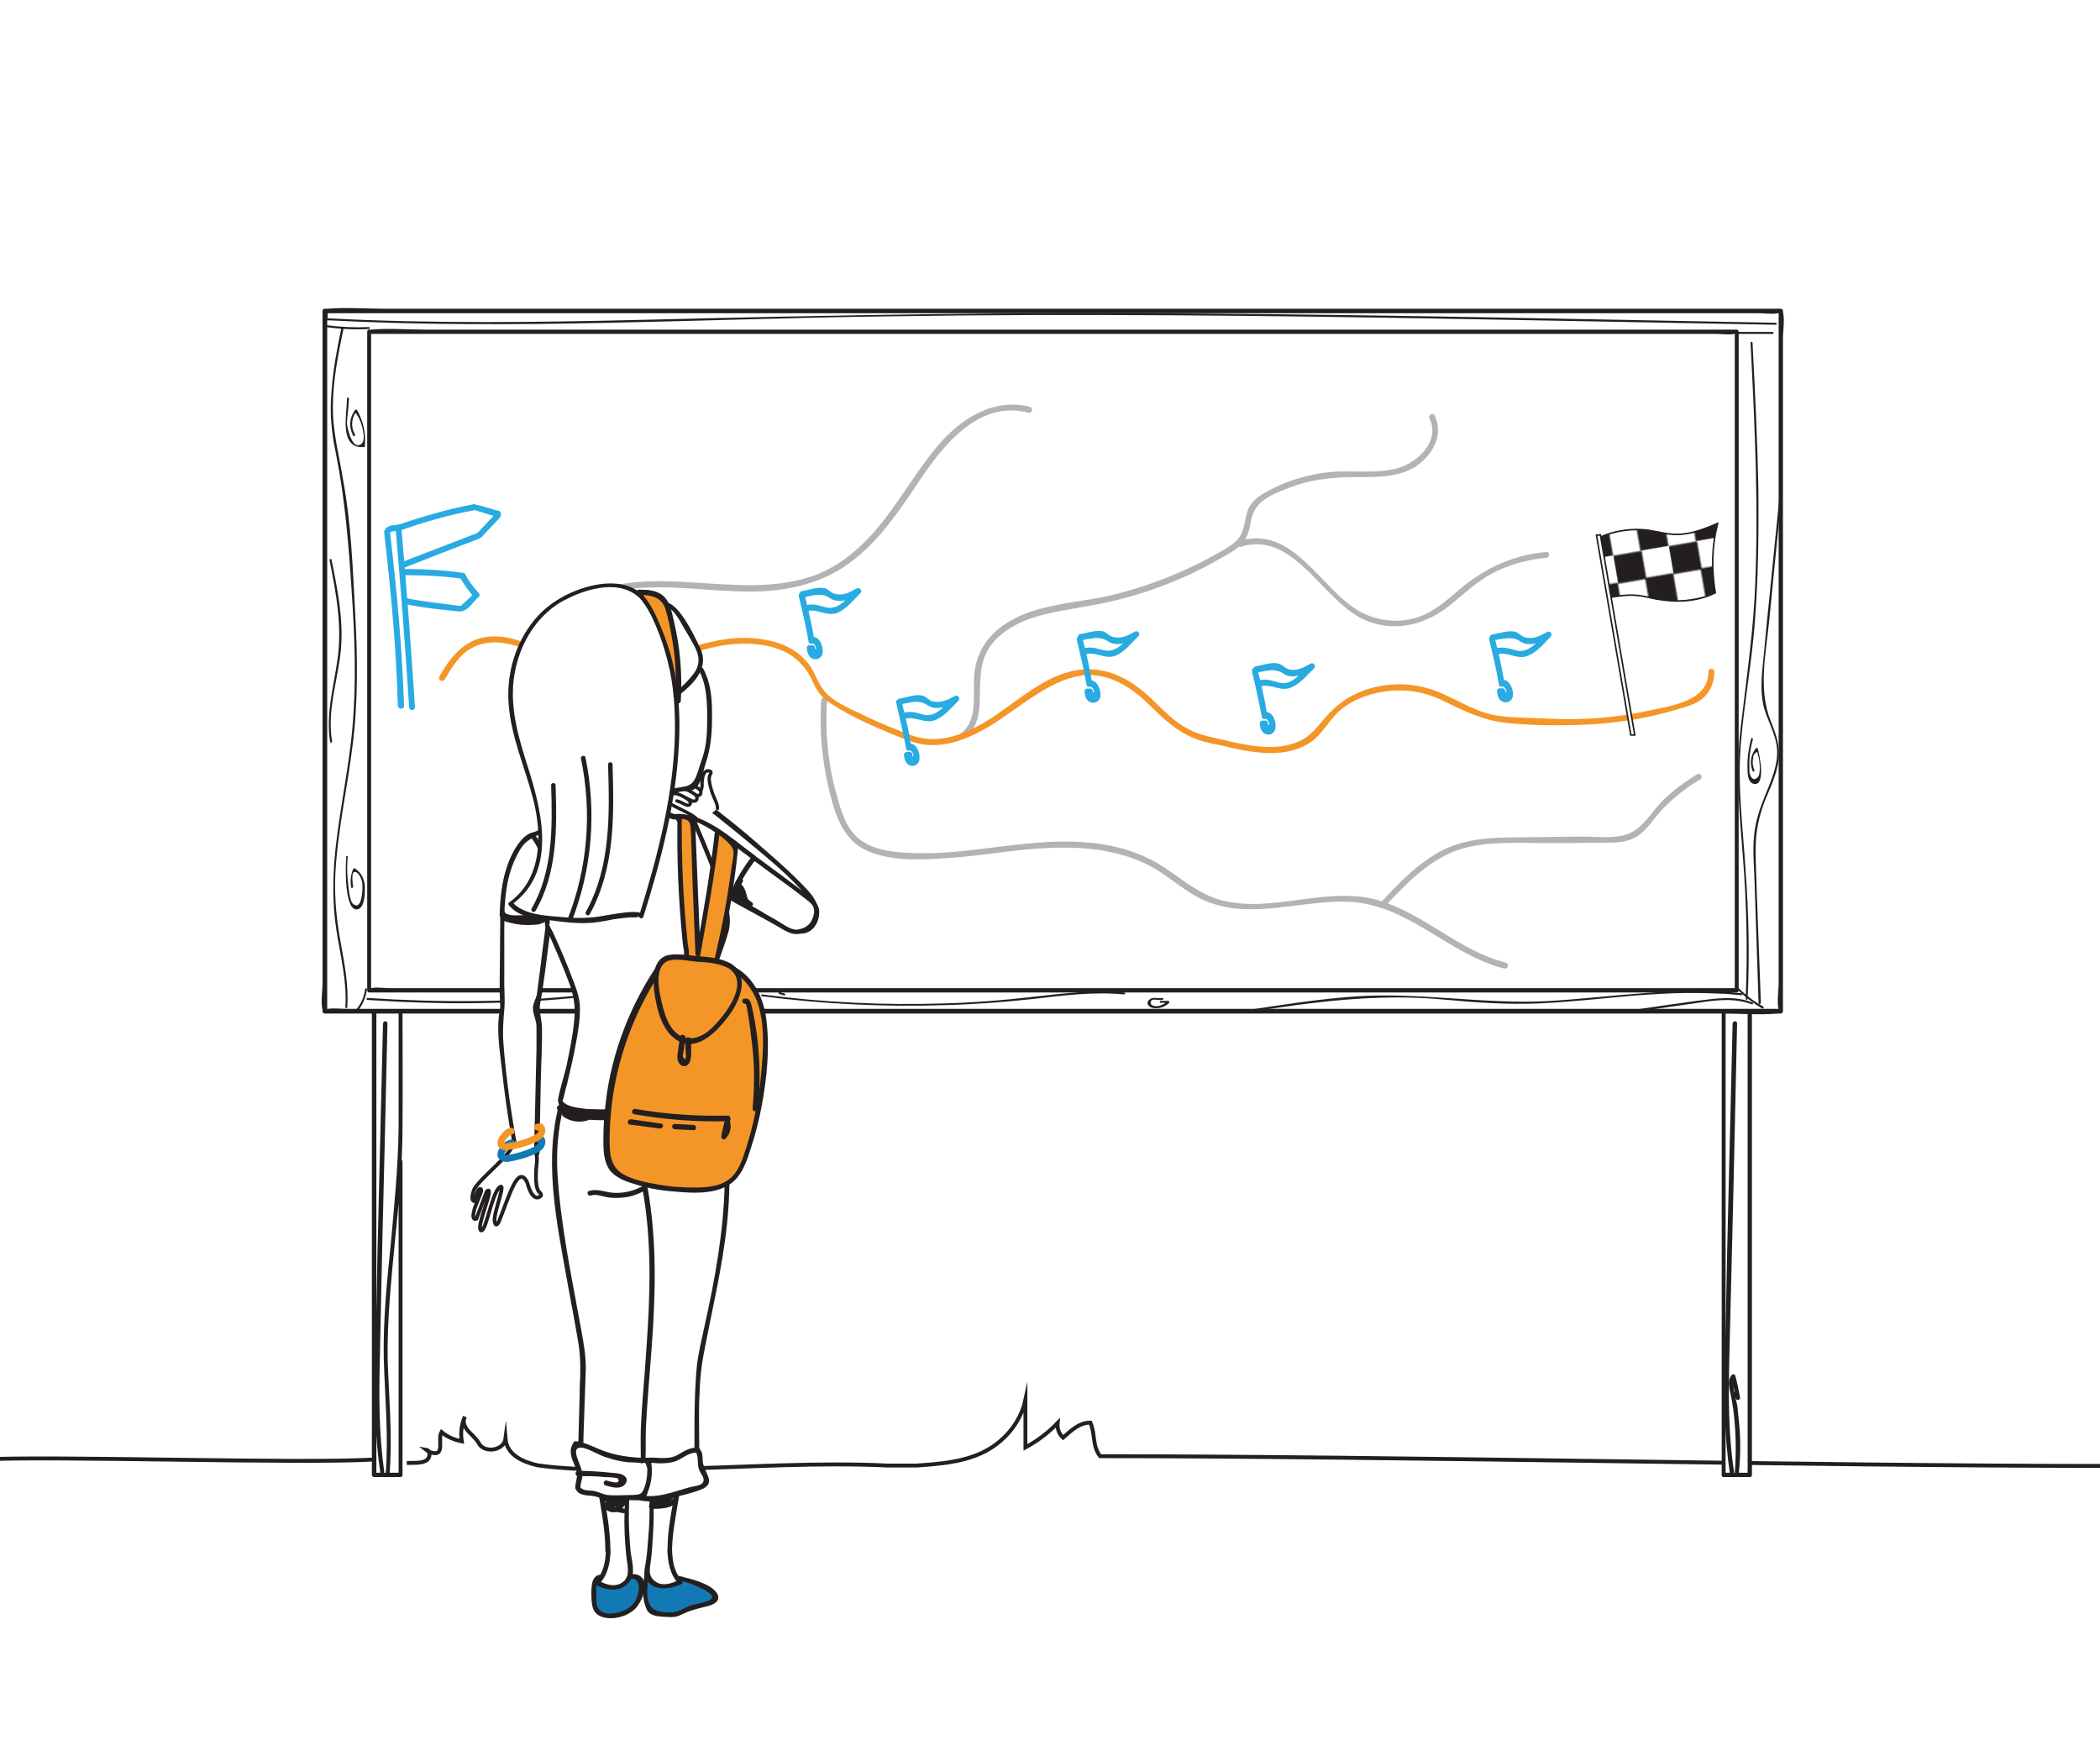 <svg xmlns="http://www.w3.org/2000/svg" width="1435.3" height="1200" viewBox="0 0 1435.25 1200"><defs><clipPath id="a"><path d="M0 1080h1080V0H0z"/></clipPath><pattern patternTransform="matrix(.592 .102 -.102 .592 -2787.167 4834.727)" patternUnits="userSpaceOnUse" width="47.7" height="47.7" id="b"><path d="M24.4 23.4H0v24.3h24.4V23.4z" fill="#231f20"/><path d="M47.7 0H23.4v24.4h24.3V0z" fill="#231f20"/></pattern></defs><g clip-path="url(#a)" transform="matrix(1.333 0 0 -1.333 -1.922 1199.922)"><path d="M210 150.2c3 .2 8-.4 10.4 1.6 1.5 1.2 2 4.8-.5 5.2 1-.8 2-1.4 3.3-1.6 6.5-1.6 2.5 7.5 4.6 10.7 2.8-2.5 6.5-4 10.4-4.8-.7 4.3-.2 8.7 1.6 12.7-1.4-3 0-5.6 2-7.8 1.2-1.2 2.4-2.3 3.5-3.6 1-1 1.6-2.5 2.6-3.6 3.8-3.7 12-1.8 12.7 3.6.7-8.4 9.3-12 16.6-13.6 23.8-3.3 48.4-1.7 72-1.7 36 .8 71.3 3.3 107.4 1.6h14.7c11.5.8 23 1.6 33.6 6.5 10.6 5 19.6 14.7 22.3 27.2v-24.4c6 3.2 11.7 7.5 16.5 12.5-.3-2.8.7-5.6 2.8-7.5 4.2 3.7 8.3 7.7 14 7.7 2.5-5.7 1-12.2 5-17.2 149 0 365.4-5 514.4-5M-31.8 133.7C-7 125-35 151-9 152c39 2 163.4-2.3 202.3 0" fill="none" stroke="#231f20" stroke-width="2" stroke-miterlimit="10"/><path d="M885.2 144h13.5v239.6h-13.5z" fill="#fff"/><path d="M885.2 143h13.5c.6 0 1 .5 1 1v239.6c0 .6-.4 1-1 1h-13.5c-.6 0-1-.4-1-1V144c0-1.4 2-1.4 2 0v239.6l-1-1h13.5l-1.2 1V144l1.2 1.2h-13.5c-1.4 0-1.4-2.2 0-2.2" fill="#231f20"/><path d="M889.8 375.7L887 259c-.3-19.3-.8-38.5-1.2-57.8-.4-18.6-.2-37.3 2.5-55.8.2-1.4 2.4-.8 2.2.6-3 19.2-2.8 38.7-2.4 58.2l1.4 56.7c1 38.2 1.7 76.4 2.6 114.7 0 1.4-2.2 1.4-2.2 0" fill="#231f20"/><path d="M893 145c.8 8.2 1 16.5.2 24.8l-1 9.8c-.7 3.8-3.5 11.2-1 14.5-.8 0-1.5.2-2.2.3 1-3.6 1.8-7.3 2.4-11l2.2.6-.8 2c-.5 1.5-2.7 1-2.2-.4l.8-2.3c.5-1.4 2.4-.8 2.2.6-.7 3.6-1.4 7.3-2.4 11-.3 1-1.5 1-2 .2-1.7-2.2-1.4-4.3-1-6.8 1-5 2-9.8 2.4-14.8 1-9.5 1-19 .3-28.7-.2-1.5 2-1.5 2 0M197.8 375.7L195 259c-.3-19.3-.8-38.5-1.2-57.8-.3-18.6-.2-37.3 2.6-55.8.2-1.4 2.4-.8 2 .6-2.7 19.2-2.7 38.7-2.2 58.2l1.2 56.7c1 38.2 1.8 76.4 2.7 114.7 0 1.4-2.2 1.4-2.2 0" fill="#231f20"/><path d="M201.2 145c1.5 19.4-.4 39-1 58.4-.3 19.8 1.7 39.5 3.6 59.2 2 20 4 39.8 4 59.8.2 20.4 0 40.8 0 61.2 0 .6-.5 1-1 1h-13.5c-.7 0-1.2-.4-1.2-1V144c0-.5.6-1 1.3-1h13.4c.6 0 1 .5 1 1v160.7c0 1.4-2 1.4-2 0V144l1 1.2h-13.4l1-1v239.4l-1-1h13.4l-1 1v-61.2c-.2-20-2.2-40-4-59.8-2-19.7-4-39.4-3.6-59.2.6-19.5 2.5-39 1-58.5-.2-1.5 2-1.5 2.2 0" fill="#231f20"/><path d="M914.4 381.7H168.2V741h746.2z" fill="#fff"/><path d="M914.4 383H179.5c-3 0-7 .5-10 0-.4-.2-1 0-1.3 0l1-1.3v353.5c0 1 .6 4 0 5v.6l-1-1.2H903c3.2 0 7-.6 10 0h1.4l-1 1V396.5c0-4.3-1-9.8 0-14v-.7c0-1.4 2.2-1.4 2.2 0v344.5c0 4.3 1 9.8 0 14v.6c0 .6-.6 1-1.2 1H198.5c-9.6 0-19.5.8-29 0H168c-.6 0-1.2-.4-1.2-1V396.3c0-4.3-1-9.8 0-14v-.7c0-.6.6-1 1.2-1H884c9.7 0 19.6-.8 29 0h1.4c1.5 0 1.5 2.2 0 2.2" fill="#231f20"/><path d="M892 392.6H190.6V730H892z" fill="#fff"/><path d="M892 393.6H201.3c-2.8 0-6.7.7-9.4 0h-1.2l1-1V730l-1-1h690.6c2.8 0 6.6-.6 9.4 0 .3.2.8 0 1.2 0l-1 1V392.7c0-1.4 2-1.4 2 0V730c0 .7-.5 1.2-1 1.2H219.3c-9 0-18.5.8-27.4 0h-1.2c-.5 0-1-.5-1-1V392.4c0-.6.5-1 1-1h672.6c9 0 18.5-1 27.4 0h1.2c1.3 0 1.3 2 0 2" fill="#231f20"/><path d="M495.8 521.7c6.5 4.7 7.8 12 8 19.7.3 10.7-.5 21 7 29.6 8 9 19.5 13 31 15.3 12.2 2.5 24.6 4 36.7 7.4 11.3 3 22.4 7.2 33 12 5.2 2.5 10.3 5 15.2 8 4.3 2.3 9.4 4.8 12.5 9 3 3.8 3 8.6 4.3 13 2.3 7.6 10 11 17 13.7 11.6 4.8 23.7 6.3 36.3 6.2 11.3 0 24-.3 33 7.3 7.3 6 11.5 15.4 7.2 24.3-1 1.7-3.5.2-2.6-1.6 5.6-11.6-6.2-22.7-16.6-25.5-11.5-3-23.7-.8-35.4-2-11-1.3-21.6-4.5-31.2-9.8-3.4-1.8-6.8-4-8.8-7.3-2.5-4-2.3-9-4-13.2-2-6-8.8-9-14-12-5.2-3-10.6-5.6-16-8-11-5-22.5-9-34.2-12-20-5.3-44-4.4-60.8-18-7.6-6.2-11.8-14.4-12.5-24.2-.7-9.5 2-22.8-6.7-29.3-1.6-1 0-3.8 1.5-2.6" fill="#b3b3b3"/><path d="M638 620c28 8.3 42.2-30 65-38.4 14.8-5.5 29.5-1.4 41.5 8 7 5.6 13.5 12 21.4 16.3 8.7 4.7 18.3 7.4 28.3 8.3 2 0 2 3.2 0 3-17.2-1.5-31.7-8.4-44.7-19.4-7-6-14-12.2-23-14.6-9.5-2.6-19.7-1-28.2 3.7-20 11.5-33.7 44.2-61.3 36-1.8-.7-1-3.7 1-3M422.5 541c-1-14.8.3-29.8 3.7-44.4 2.8-11.8 6.3-25.2 17.7-31.5 11.7-6.3 27.2-5.8 40.2-5 16 .8 32 3.7 48.2 5 14.6 1 29.5 1 43.7-3 7-1.8 13.7-4.7 19.8-8.6 6.2-4 11.8-8.7 18.2-12.4 24.6-14.3 52.2-2.2 78.6-3.2 30.6-1 51.5-27 80-34.2 2-.5 2.8 2.4 1 3-24.3 6-42.3 25.6-66.3 32.2-26 7-52.5-6.6-78.4-.5-14 3.2-23.8 13.7-36 20.4-11.2 6-24 9-36.6 9.7-30 2-59.7-7.3-89.8-5.5-7.6.4-15.8 1.4-22.4 5.6-7.8 4.8-10.7 13.4-13 21.7-5 16.5-6.7 33.7-5.6 50.8 0 2-3 2-3 0" fill="#b3b3b3"/><path d="M711 435c10.3 11 21.3 22.8 35.7 28.6 15.3 6 33.4 4.2 49.6 4.4 8.3 0 16.6 0 25 .2 6.4 0 13.5-.4 19.2 3 5.6 3.4 9 9.8 13.6 14.4 5.7 6 12 10.8 19 15 1.8 1 .3 3.7-1.4 2.7-6.3-3.8-12-8-17.4-13.2-5-4.8-9.2-12.3-15.2-16-7.2-4.5-18.4-2.7-26.4-2.8-8.7 0-17.3-.2-26-.3-15.4-.2-31.3.5-45.5-6.6-12.6-6.4-22.6-17-32.2-27.3-1.4-1.3.8-3.5 2-2M276.7 567.3c7.3 18 26.3 27.7 44.7 30.6 22 3.3 44.2-1.2 66.2-1 18.8.3 36.8 4.5 51.7 16.4 14 11 24 26.2 33.7 40.7 12.4 18.4 30.5 41.2 55.7 34.6 2-.5 2.7 2.5.8 3-19 5-36.4-6.7-48-20.8-12.7-15.3-21.8-33.2-35.7-47.4-7.4-7.6-16-14-25.8-17.8-11-4.2-22.6-5.4-34.2-5.4-22.3 0-44.8 4.3-67 .4-19-3.4-37.6-14-45-32.5-.8-1.8 2.2-2.6 3-.7" fill="#b3b3b3"/><path d="M229.4 551.8c3 5 6 10.2 10.6 14 6.3 5 14.3 6 22 4.3 12.7-2.5 24-10.3 36.5-13.5 24.8-6.4 47 7.3 70.7 12.2 12 2.4 28 2.3 38.5-5 4.7-3.4 8.3-8 10.5-13.2 2.4-5.4 4.6-8 9.6-11.3 10.5-6.8 22-11.8 33.4-16.4 5.2-2 10.3-4.2 16-4.6 6.7-.5 13.5 1 19.7 3.6 10.3 4 19.2 10.8 28.4 17.2 9.6 6.6 20.7 14 32.7 15 12.6.7 23.8-6.4 32.4-15 7.7-7.4 14.5-14.3 25-18 4.8-1.8 10-2.5 15-3.7 5.6-1.4 11.2-2.5 17-3 9.5-1 20.6.4 28.2 7 4 3.5 7 8.5 10.7 12.5 4.5 4.7 10 7.7 16.2 9.7 12.2 4 25.8 3.5 37.5-2 11-5.3 21.2-10.7 33.7-12 14.6-1.5 30-1.5 44.7-.7 14.4 1 28.8 3.3 42.6 7.5 5 1.5 10.3 2.7 14.2 6.4 3.5 3.5 5.2 8 5.2 13 0 2-3 2-3 0 0-15-18.6-17.3-30-19.8-13.5-3-27.3-4.4-41-4.5-6.6 0-13.2.4-19.7.6-6.4.3-12.8.3-19.2 1.5-11.6 2.3-21 9.5-32.3 13.2-9.8 3.2-20.5 3.4-30.5.7-10.8-3-18.4-8.5-25.3-17-4-4.8-7.7-9-13.5-11-6-2.3-12.4-2.6-18.6-2-6 .5-12 1.8-17.7 3.2-6 1.4-11.8 2.3-17.4 5-11 5-17.3 14.6-26.7 21.7-7.5 5.8-16.3 9.7-26 9.7-22 0-38.7-19.8-57-29.3-6.7-3.5-14.2-6.3-21.8-6.5-7.4-.3-13.8 2.5-20.4 5.2-5.8 2.3-11.5 4.8-17 7.5-6.3 3-16 7-20 13-2.8 3.7-4 8.4-6.8 12.2-2.6 3.4-5.8 6.4-9.6 8.5-9.4 5.4-23 6.4-33.6 4.8-13.4-2-26-7-39-11-7-2-14.3-4-21.7-4-7.5 0-14.8 2-21.7 4.5-12.6 4.6-25 13.2-39 11.8-12.2-1.2-19.5-10.4-25.2-20.4-1-1.7 1.7-3.3 2.6-1.6" fill="#f49627"/><path d="M411 594.5c1.8-7.7 3.7-15.3 5-23.2 0-1 1.4-1.4 2.2-1 .8-.4 1.3-1 1.5-2 .5-1 0-1.2-1.6-.3l-1.5-1.6h1.3c2-.2 2 3 0 3h-1.3c-.8.2-1.6-.6-1.5-1.4.2-2.2.8-4.7 3-5.5 2.2-.8 4.2.2 5 2.3 1 3.5-2 11-6.4 8.3.8-.2 1.5-.5 2.3-1-1.3 8-3.3 15.7-5 23.4-.5 2-3.4 1-3-1" fill="#29abe2"/><path d="M413.7 594c3.5.7 7.6 2 11.2.7 1.7-.7 2.8-2 5-2.4 4.5-.8 8.6 1.2 12.5 3.5l-2 2.4c-4-4-8.8-11-15.3-9.4-4.2 1-6.8 2.2-11 1-2-.7-1.2-3.4.7-3h1c1.8.3 1 3.3-1 3h-1l1-3c5.7 1.7 10.5-3 16.2-.7 4.6 2 8 6.6 11.6 10 1.2 1.2-.4 3.3-2 2.4-3-1.7-6-3.4-9.5-3-3 0-4 2-6.3 3-3.4 1.2-8.8-.8-12-1.3-2-.2-1.3-3.2.7-3M461 539.7c1.7-7.7 3.6-15.4 5-23.2 0-1 1.3-1.4 2-1 1-.5 1.5-1.2 1.6-2 .5-1.2 0-1.3-1.6-.4l-1.5-1.4h1.3c2-.2 2 3 0 3h-1.3c-.8 0-1.7-.7-1.6-1.5.2-2 .7-4.5 3-5.4 2-.8 4.2.3 4.8 2.3 1 3.5-1.7 11-6.2 8.2l2.2-1c-1.2 8-3 15.6-5 23.3-.3 2-3.3 1-2.8-.8" fill="#29abe2"/><path d="M463.6 539.2c3.6.6 7.7 2 11.2.6 2-.7 3-2 5-2.4 4.6-.7 8.8 1.3 12.6 3.5l-2 2.3c-4-4-8.8-11-15.3-9.4-4 1-6.6 2.2-11 .8-2-.6-1-3.3 1-3 .2 0 .5 0 .8.2 2 .3 1 3.2-.8 3l-1-.2 1-3c5.6 1.8 10.5-2.8 16-.5 4.7 2 8.3 6.4 11.7 9.8 1.2 1.4-.3 3.4-1.8 2.5-3-1.7-6.3-3.3-9.8-3-3 0-4 2-6.2 3-3.4 1.3-8.8-.8-12.2-1.3-2-.3-1-3.3.8-3M553.5 572.4c1.8-7.7 3.7-15.4 5-23.2 0-1 1.4-1.4 2-1 1-.4 1.5-1 1.7-2 .5-1 0-1.2-1.7-.3l-1.5-1.7h1.3c2-.2 2 3 0 3H559c-.8 0-1.6-.6-1.5-1.4.2-2.4.8-4.8 3-5.6 2.2-.8 4.2.2 5 2.3 1 3.5-2 11-6.4 8.3l2.3-1c-1.2 8-3 15.5-5 23.3-.3 2-3.3 1-2.8-1" fill="#29abe2"/><path d="M556.2 572c3.5.6 7.6 1.8 11 .6 2-.7 3-2 5.2-2.4 4.6-.8 8.7 1.2 12.5 3.5l-2 2.4c-4-4-8.8-10.8-15.3-9.3-4.2 1-6.8 2.2-11 .8-2-.6-1.2-3.2.7-3l1 .2c2 .3 1 3.3-1 3-.2 0-.5 0-.8-.2l.8-3c5.8 2 10.6-2.8 16.3-.5 4.6 2 8 6.5 11.5 10 1.3 1-.3 3.2-1.8 2.3-3-1.7-6-3.4-9.6-3-3 0-4 2-6.3 3-3.4 1.2-8.8-.8-12.2-1.3-2-.3-1-3.3 1-3M643.4 556c1.7-7.8 3.6-15.5 5-23.3 0-1 1.3-1.4 2-1 1-.5 1.5-1.2 1.6-2 .6-1.2 0-1.3-1.6-.4l-1.5-1.5h1.2c2-.2 2 3 0 3H649c-1 0-1.7-.7-1.7-1.5.3-2.2.8-4.6 3.2-5.5 2-.7 4 .3 4.7 2.3 1.2 3.7-1.7 11.2-6.2 8.4l2.2-1c-1.2 8-3 15.6-5 23.3-.3 2-3.3 1-2.8-.8" fill="#29abe2"/><path d="M646 555.4c3.6.6 7.7 2 11.2.6 2-.6 3-2 5-2.4 4.6-.7 8.8 1.3 12.6 3.5-.6 1-1.2 1.7-2 2.5-4-4-8.8-11-15.2-9.4-4.2 1-6.8 2.4-11.2 1-2-.6-1-3.3 1-3 .2 0 .5 0 .8.2 2 .3 1.2 3.2-.8 3l-1-.2 1-3c5.6 1.8 10.5-2.8 16-.5 4.7 2 8.3 6.4 11.7 9.8 1.4 1.3-.2 3.3-1.7 2.5-3-1.8-6-3.4-9.7-3.2-3 .2-4 2.2-6.2 3-3.4 1.4-8.8-.7-12.2-1.2-2-.3-1-3.3.8-3M765 572.3c1.8-7.7 3.7-15.3 5-23.2 0-1 1.4-1.3 2-.8 1-.5 1.5-1.2 1.7-2.2.5-1 0-1-1.7-.2l-1.5-1.6h1.3c2-.2 2 3 0 3h-1.3c-.8.2-1.6-.6-1.5-1.4.2-2.2.8-4.7 3-5.5 2.2-.8 4.2.2 5 2.3 1 3.5-2 11-6.4 8.3.7-.4 1.5-.8 2.2-1-1.2 7.8-3 15.4-5 23.2-.3 2-3.3 1-2.8-1" fill="#29abe2"/><path d="M767.7 572c3.5.5 7.6 1.7 11 .5 2-.7 3-2 5.2-2.4 4.5-.7 8.6 1.3 12.4 3.6l-1.8 2.4c-4-4-9-11-15.4-9.4-4.2 1-6.8 2.2-11 1-2-.8-1.2-3.4.7-3h1c1.8.3 1 3.3-1 3h-1l1-3c5.7 1.7 10.5-3 16-.7 4.8 1.8 8.3 6.4 11.7 9.8 1.3 1.2-.3 3.3-1.8 2.4-3-1.7-6.2-3.4-9.7-3-3 0-4 2-6.3 3-3.4 1.2-8.8-.8-12.2-1.3-2-.4-1-3.4 1-3M237.5 603.8c2-3.5 4.4-6.8 7.2-10 1.3-1.3 3.5 1 2.2 2.3-2.7 3-5 6-6.8 9.4-1 1.7-3.7.2-2.7-1.6M204.2 630c2.7-30.8 5-61.6 7-92.3 0-2 3-2 3 0-2 30.7-4.3 61.5-7 92.2 0 1.8-3.2 2-3 0" fill="#29abe2"/><path d="M207.5 628.5c12.2 4.4 24.7 7.8 37.5 10.2 2 .4 1 3.4-.8 3-12.8-2.5-25.3-6-37.5-10.2-2-.7-1-3.6.8-3" fill="#29abe2"/><path d="M245.3 638.5c3.7-1 7.2-2.4 11-3.2 2-.5 2.7 2.5.8 3-3.7.8-7.2 2.3-11 3-1.8.6-2.7-2.4-.7-2.8" fill="#29abe2"/><path d="M255.6 637c-3-3.4-6.2-6.6-9.3-10-1.3-1.4.8-3.5 2.2-2l9.2 9.8c1.4 1.4-.8 3.6-2 2" fill="#29abe2"/><path d="M246.3 627c-12.7-5-25.5-9.8-38.2-14.7-1.7-.7-1-3.7 1-3 12.7 5 25.4 10 38.2 14.8 1.8.8 1 3.8-1 3M209.2 605.3c9.6 0 19.4-.4 29-1.8 2-.2 2.8 2.7.8 3-9.8 1.4-20 2-29.8 2-2-.2-2-3.2 0-3.2M244 595.6c-1.2-1.4-2.5-2.5-3.8-3.7-.4-.5-3-2.5-2-2.2-1.6-.4-4.2.4-5.7.5-7.7 1-15.4 1.8-23 3.4-2 .4-2.7-2.5-.8-3 8.3-1.8 16.8-2.7 25.2-3.6 1.4 0 3.4-.6 5 0 2.5.8 5.4 4.4 7 6.4 1.3 1.5-1 3.7-2 2.2M205 630.8c-2 .4-4 0-5.7-1.4-.7-.6-.6-1.7 0-2.2.6-.7 1.5-.5 2 0 1 .6 2 .8 3 .6 2-.3 2.8 2.6.8 3" fill="#29abe2"/><path d="M198.4 627.2c3.4-29.5 6.2-59 7-88.8.2-2 3.3-2 3.2 0-1 29.7-3.7 59.3-7.2 88.8-.2 2-3.3 2-3 0" fill="#29abe2"/><path d="M169.2 736c95.8-5 191.7.8 287.5 2 97 1.5 194.3.4 291.4-1.3l163.8-3c.7 0 .7 1 0 1-97.2 1.8-194.3 4-291.5 4.7-96.7 1-193.3-.8-290-3.2-53.7-1.3-107.5-2-161 .8-.8 0-.8-1 0-1M176.4 731.8c-2.2-10.7-4.3-21.6-5-32.5-1-10.8 0-21.2 2.3-31.8 4.6-23.2 6.5-46.4 8-70 1.6-23 2.5-46.4.5-69.6-2-22.8-7.2-45-9.2-67.6-1-12-1-24.2.8-36.2 2-13.4 5.6-26.6 4.7-40.2 0-.7 1-.7 1 0 .7 10.8-1.3 21.4-3.2 32-2.2 11.6-3.4 23-3 35 1 22.2 6 44 8.8 66.3 3 23 2.7 46.3 1.4 69.4-1.2 22.2-2 44.7-6 66.6-2 12.8-5.5 25.2-5.4 38.3 0 13.5 2.7 26.8 5.4 40 0 .6-1 1-1 .2" fill="#231f20"/><path d="M179 460.7c-.5-3.3-1.2-28.7 6-26.6 3.3 1 3.5 7.5 3.5 10 .2 4.6-1.4 8.5-5.2 11-.3 0-.7 0-.8-.4-1.3-3.2-1.6-6-1-9.5 0-.5 1-.2 1 .4-.2.8-1 7 .4 7.5 2.3.7 4-3.8 4.2-5.2.5-2 .2-15.3-4.7-11-2 1.6-2.4 10.4-2.7 12.7-.4 3.8-.3 7.5 0 11.2.2.7-.8.7-1 0M179.3 696c.2-7.2-4.5-26 8.7-25 .3 0 .5 0 .5.4.6 6.6-.8 12.8-4 18.6-.3.3-.7.3-1 0-3-4-3.3-8.8-1-13.2.3-.6 1.2 0 1 .5-1.5 2.7-2 5.7-1 8.7 1.2 3.6 1.4 2.4 2.5.6 1.8-2.7 4.5-12 1.7-14-4.7-3.6-7.4 8.5-7.4 11 .2 4 1 8 1 12.3 0 .6-1 .6-1 0M170.4 613c3.4-17 6.6-34 4-51.4-2-14-6-27.6-3.7-41.8.2-.6 1-.4 1 .3-2.7 16 3 31.3 4.5 47 1.4 15.5-1.7 31-4.8 46.2 0 .6-1 .4-1-.3M188.6 393c-.5-3.8-2-7.2-4.4-10.2-.4-.5.3-1.2.8-.7 2.6 3.3 4 7 4.6 11 0 .6-1 .6-1 0M190.5 732.5c-7.4-.3-14.7 0-22 1-.7 0-.7-1 0-1 7.3-1 14.6-1.4 22-1 .7 0 .7 1 0 1M892.3 729h18c.7 0 .7 1 0 1h-18c-.6 0-.6-1 0-1M899 724.5c2.2-43.8 4.4-87.7 2-131.5-1.3-22-4.5-43.6-7-65.4-2.7-22-.8-43.8 1-65.8 2-24.5 2.5-49 1.5-73.6 0-.7 1-.7 1 0 1 21.6.6 43.2-1 64.8-1.3 22-4.3 43.8-2.5 65.8 1.8 22 6 43.5 7.4 65.4C903 606 903.2 628 903 650c-.5 24.8-1.7 49.6-3 74.5 0 .6-1 .6-1 0" fill="#231f20"/><path d="M891.4 393.7c4-4 8.6-7.6 13.6-10.5.5-.4 1 .5.5 1-5 2.7-9.4 6.2-13.4 10.2-.3.5-1-.3-.6-.7M899.3 521.4c-1.5-5.5-2.2-11-1.8-16.8 0-2 .5-5.6 3-6.2 6.6-1.8 3 15.5 2.2 18 0 .3-.6.5-1 .2-2.6-3.5-3.3-7.5-1.7-11.6.2-.6 1.2-.4 1 .3-.8 2-1.2 4-.7 6 0 1.4.4 2.4 1.4 3 .7.7 1 .4 1-1 1-2 1.6-9.7.2-11.3-2.5-3-4.3.2-4.5 2.6v5c0 4 .8 7.8 1.8 11.6.2.6-.8 1-1 .2" fill="#231f20"/><path d="M904.3 386l-2 53.6c-.2 8.5-.7 17-.7 25.7 0 8.8 1.8 16.8 5 25 2.7 6.4 5.8 13 6.7 19.8 1 7.5-1.2 13.8-4 20.5-6.5 16.5-2.4 34.6-.7 51.8l6 61c0 .7-1 .7-1 0l-5.4-54c-1-9-1.7-18-2.6-26.8-.8-7.6-1.7-15.5-.2-23.2 1.7-8 6.7-15.2 7.2-23.6.4-8-3-15.7-6-23-2.6-6.5-5-13-5.7-20.2-1-8.6 0-17.4.2-26l2-60.6c0-.8 1.2-.8 1 0M189.7 387.6c37-2.5 74.4-2.5 111.4 1.6.7 0 .7 1 0 1-37-4-74.2-4-111.3-1.6-.6 0-.6-1 0-1M403.5 391c-.8 0-1.6.4-2.4.7-.5.2-.8-.8-.2-1l2.5-.8c.6-.3 1 .7.2 1" fill="#231f20"/><path d="M392 389.5c31-4 62.2-5.6 93.3-4.6 15.4.4 30.7 1.5 46 3.2 15.5 1.8 31 3.8 46.5 2.3.7 0 .7 1 0 1-15.6 1.5-31-.5-46.5-2.2-15.3-1.8-30.6-3-46-3.4-31-1-62.3.5-93.2 4.6-.5 0-.5-1 0-1M597.4 388.6c-2.2-.5-4.7.8-6.6-.8-1-.8-1.4-2-.5-3 1-1.5 3.5-1.6 5-1.4 2.2.2 4 1.2 5.6 2.7.2.4 0 1-.5 1h-3.8c-.7 0-.7-1 0-1h3.8l-.3 1c-1.8-2-5-3.4-7.6-2.4-1.2.4-1.6 2-.4 2.8.6.4 1.4.2 2 .2 1.2 0 2.3-.3 3.4 0 .7.2.4 1-.2 1M639.6 381c33.8 5.4 67.4 10 101.8 6.8 16.4-1.5 32.6-2.7 49-2 16.3.7 32.5 2.6 48.7 4 18.4 1.4 36.8 2.2 55.2.2.6 0 .6 1 0 1-33 3.6-66-2-99-4-33.5-1.8-66.5 4.8-100 2.3-18.7-1.4-37.3-4.3-56-7.2-.6 0-.3-1 .4-1M837 381c10.2 1.6 20.5 3 30.8 4.5 10.6 1.5 21.5 3.8 32-.2.5-.2.7.8 0 1-9 3.6-18.8 2-28.4.8-11.6-1.6-23.2-3.2-34.8-5-.7 0-.4-1 .3-1" fill="#231f20"/><path d="M821 624.4c7.8 3.7 16.8 5 25.4 4 5-.8 9.8-2.2 14.7-2.2 7.4 0 14.2 2.8 21 5.6-3-11.7-3.2-23.6-1.2-35.5-9-4.5-19.6-5-29.5-3.3-3.8.6-7.5 1.8-11.3 2-4 .4-9-.4-13-1z" fill="#fff"/><path d="M821 624.4c7.8 3.7 16.8 5 25.4 4 5-.8 9.8-2.2 14.7-2.2 7.4 0 14.2 2.8 21 5.6-3-11.7-3.2-23.6-1.2-35.5-9-4.5-19.6-5-29.5-3.3-3.8.6-7.5 1.8-11.3 2-4 .4-9-.4-13-1z" fill="none" stroke="#231f20" stroke-width=".8" stroke-miterlimit="10"/><path d="M0 0c8 3.6 17 5 25.5 3.8 5-.6 9.8-2 14.7-2 7.3 0 14.2 2.8 20.8 5.6-2.8-11.8-3-23.6-1-35.5-9-4.7-19.7-5.2-29.6-3.5-3.8.7-7.5 2-11.3 2.2-3.8.3-9-.5-12.8-1z" fill="url(#b)" transform="translate(820.89 624.432)"/><path d="M839.6 523.5L822 626l-2-.2 17.6-102.4h2" fill="#fff"/><path d="M839.6 523.5L822 626l-2-.2 17.6-102.4h2z" fill="none" stroke="#231f20" stroke-width=".8" stroke-miterlimit="10"/><path d="M362.8 487.4c1.6.4 55.2-43.4 56-50.5 1.2-2.7 2-5.3.7-9.7-1.5-4.4-8.8-4.4-8.8-4.4s-8.2 4-11.4 7.5L356.5 480c-2.2 6.8 0 9 6.3 7.4" fill="#fff"/><path d="M362.8 486.2c-.4 0 1.6-1.2 2.2-1.6 2-1.4 3.8-2.8 5.6-4.3 5-4 10-8 15-12.2 10-8.3 20.5-16.8 29-26.8 4.4-5.2 7.6-15-1.8-17-2.5-.4-3.3.6-6 2.2-2.8 1.6-5.3 3.5-7.4 5.8-8 8.8-15.5 17.8-23.2 26.8l-14 16.3c-1.3 1.5-3 3-4 4.7-.3.3-.7.5-.8.8-2.2 4.4 1 6.4 5 5.5 1.6-.4 2.2 2 .7 2.3-2.6.7-6.3 1.3-8-1.6-1-2.2-.5-6 .7-8 2.3-3.7 6.2-7 9-10.5l31.2-36c3.6-4 8.6-9.3 14-10.7 7.5-2 12.7 6 11 12.5-1.2 5-4.3 8.3-7.7 11.8-5.7 6-12 11.6-18.2 17-7 6.2-14 12.2-21.4 18-2.5 2-5 4-7.4 5.7-1 .7-2.2 2-3.4 2-1.6 0-1.6-2.4 0-2.5" fill="#231f20"/><path d="M369.3 485.7c.2 2-1.6 5.2-2.5 7.6-3.8 11 0 9.4-1 11.4-2 1-4.6.2-4.4-7.6-1.3-9.8-9.7 3.7-17.7 13.6 0 0-2.4 2.5-1.7-1.2.6-3.7 10.8-16 6.5-14-4.3 2.3-7-5.7-3-7.7 7-3.7 14.5-6.4 14.2-10" fill="#fff" stroke="#231f20" stroke-width="1.7" stroke-linecap="round" stroke-miterlimit="10"/><path d="M352.3 495c-1 .3-2 .3-3 .3-.8 0-2.4-.3-3.2 0-1.3.8.5 3 1.2 3.6 1 .7 2.4 1 3.6.7 2-.2 3.6-1 5.3-1.7 1.4-.7 3.6-1.8 4.3-3 .4-.8.4-1.7-.2-2.2-.5-.4-1.2-.4-1.8-.2-1.6.5-3 1.5-4.4 2-.5.3-1 .4-1.5.5" fill="#fff"/><path d="M352.3 495c-1 .3-2 .3-3 .3-.8 0-2.4-.3-3.2 0-1.3.8.5 3 1.2 3.6 1 .7 2.4 1 3.6.7 2-.2 3.6-1 5.3-1.7 1.4-.7 3.6-1.8 4.3-3 .4-.8.4-1.7-.2-2.2-.5-.4-1.2-.4-1.8-.2-1.6.5-3 1.5-4.4 2-.5.3-1 .4-1.5.5z" fill="none" stroke="#231f20" stroke-width="1.7" stroke-linecap="round" stroke-miterlimit="10"/><path d="M350.5 492.2c-1 .2-2 .2-3 .2-.8 0-2.4-.3-3 0-1.5.8.2 3 1 3.6 1 .8 2.3 1 3.5.8 2-.2 3.7-1 5.3-1.8 1.3-.7 3.5-1.7 4.3-3 .3-.7.3-1.7-.3-2.2-.5-.4-1.3-.4-2-.2-1.4.5-2.8 1.5-4.3 2l-1.5.6" fill="#fff"/><path d="M350.5 492.2c-1 .2-2 .2-3 .2-.8 0-2.4-.3-3 0-1.5.8.2 3 1 3.6 1 .8 2.3 1 3.5.8 2-.2 3.7-1 5.3-1.8 1.3-.7 3.5-1.7 4.3-3 .3-.7.3-1.7-.3-2.2-.5-.4-1.3-.4-2-.2-1.4.5-2.8 1.5-4.3 2l-1.5.6z" fill="none" stroke="#231f20" stroke-width="1.7" stroke-linecap="round" stroke-miterlimit="10"/><path d="M343.8 489.3c-1.2.6-.3 3 .4 3.5.8.6 2 .8 3 .6 1.5 0 3-.7 4.3-1.4 1-.6 3-1.5 3.6-2.6.4-.5.4-1.3 0-1.7-.6-.4-1.2-.4-1.7-.2-1.3.4-2.4 1.3-3.7 1.7l-1.2.4" fill="#fff" stroke="#231f20" stroke-width="1.7" stroke-linecap="round" stroke-miterlimit="10"/><path d="M360.8 557c4-7 4.3-15.6 4.4-23.7 0-5.3 0-10.7-1-16-.6-3.2-1.7-6.3-2.7-9.5l-2.7-8c-.4-1.2-.8-2.3-1.7-3-.8-.8-2-1-3.2-1-1.7 0-3.4-.2-5-.3-1.2 0-2.3-.2-3-.8-2-1.5-1.5-4.8-3.3-6.4-2.7-.2-6.5 1.5-7.8 3.8-1.4 2.4-2 5-2.3 7.8-1 8-2 16-1.4 24 .6 8 2.6 15.8 6.8 22.7 1.5 2.3 3.2 4.5 5.5 6 1.6 1.2 3.6 2 5 3 1.6 1.3 2.6 3 3.8 4.4.3.2.6.5 1 .4.3 0 .3-.7 0-.7z" fill="#fff"/><path d="M359.8 556.5c3.5-6.5 4-13.6 4.2-20.8 0-7 .2-14.3-1.6-21.2-.8-3-2-6-2.8-8.8-1.5-4.3-2.3-8-7.5-8.8-4.6-1-6.7 0-9-4.6-.6-1.3-.7-2.7-2.7-2.7-2.8 0-5 3.5-5.8 5.6-1 3.5-1.4 7.4-1.8 11-.8 7.3-1 14.8 0 22.2 1 6.6 3 13.3 7 18.8 2.6 3.6 6 4.7 9.3 7.3.8.6 1.6 1.4 2.2 2.2v.3c1.2 1 1.5 2 1 3.5-.6-.7-.4-1.6.5-2l7.8-2.6c1.4-.5 2 1.7.6 2-2.5 1-5 2-7.7 2.8 0-.6.3-1.3.5-2 0 .2 0 .3.2.4.3.4.5 1 .2 1.4l-.3.4c-.4.4-1 .7-1.4.5-2.5-.7-3.8-4.3-6-5.7-3-2-5.6-3.2-8-6-5-6.4-7.4-14.8-8.4-22.7-1-8.5-.3-17.2 1-25.7.7-6.2 2.2-13.4 9.8-14 2-.3 2.4 0 3.3 1.6 1.6 2.7 2.5 4.7 6 5.5 1.7.3 3.4 0 5 .4 5.6 1.2 6.3 9.4 7.8 14 3 8.7 3.4 17 3.3 26 0 7.8-.7 15.5-4.5 22.6-.7 1.3-2.6.2-2-1" fill="#231f20"/><path d="M337 591c3.2 1 6.8-.3 9.3-2.5 2.6-2 4.3-5 6-8l5.6-10c1.7-3.2 3.5-6.6 3-10-.3-3-2-5.6-4-7.8-4-4.4-8.3-8.3-13-11.5z" fill="#fff"/><path d="M337.4 589.8c7 1.6 11-4.7 13.8-10 2.2-3.7 4.6-7.6 6.6-11.5 3.3-6.7 1.8-11-2.8-16-3.5-4-7.4-7.2-11.7-10.2.6 0 1-.3 1.7-.5l-6.8 49.7c-.2 1.4-2.4.8-2.2-.7l6.8-49.6c0-.8 1-1.2 1.7-.8 8.8 6 21.7 15.6 16 27.6-3 6.3-6.6 13.7-11 19-3.3 4-7.7 6.4-12.8 5.2-1.4-.4-.8-2.6.7-2.2" fill="#231f20"/><path d="M329.4 596.6c4.5 0 9.6-.4 12.4-4 1-1.4 1.7-3.2 2.2-5 4.4-15 6.2-31 5.2-46.7z" fill="#f49627"/><path d="M329.4 595.3c5.5-.2 10.8-1 13-6.7 1.6-5 2.6-10 3.5-15.2 2-10.7 2.4-21.6 1.8-32.5 1 0 1.8.2 2.7.3L330.7 597c-.6 1.7-3.2 1-2.7-.7l19.8-55.7c.6-1.5 2.7-1.3 2.7.3.8 13.6-.3 27.3-3.5 40.6-1 4.5-2 10.3-5.7 13.4-3.3 2.7-7.8 3-12 3-1.7 0-1.7-2.7 0-2.7" fill="#231f20"/><path d="M284.3 439.4l-6-46c-.5-3.3-1-6.8-2.5-10 1-2.8 2-6.6 2-9.2l-1.3-65.5c-3-6.5-6.2-6.7-9.7-1.3-1.4.8-12 68.4-8 75 0 .2-.3.6-.3 1l.3 40.3c0 16 .7 33.3 12 45.8 1.3 1.6 3.3 3.2 5.6 3 1.4-.3 2.6-1.3 3.6-2.3 2-2.5 3.5-5.5 4.3-8.5 2-7.3 1-15 0-22.3" fill="#fff"/><path d="M283 439.4l-3.6-27.7c-.6-4.5-1-9-1.7-13.4l-1-8c-.5-2-2-4.6-2-6.6-.2-3 1.7-6.3 1.8-9.5v-2.4-9.4l-1.2-51V309c-1-3.6-5.5-4.7-7.4-1-.5.7-1 3-1.2 4.4-1.6 8-2.8 16-4 24-1.3 9.8-2.5 19.7-3.2 29.6-.4 5.8 0 11 .5 16.6.5 5.5-.2 11.5 0 17v15.5c0 9.2-.2 18.4 1 27.5.5 4.5 1.5 9 3 13.3 1.4 4 4 10.3 7.6 13 1.4 1 5.8 1.5 7.5.5 1-.6 2-2.7 2.6-3.8 1.6-3 2.2-6.8 2.5-10.2.4-5.4-.3-10.7-1-16-.2-1.5 2.3-1.5 2.5 0 1 9 2.4 19-1.8 27.5-2.7 5.3-7.7 9.2-13 4.5-12.2-11-13-30.7-13-46l-.3-32.4c0-3.4.5-7.8.2-10.7 0-1-.5-2-.6-3-1-9 .6-18.8 1.6-27.8 1.2-10.8 2.7-21.6 4.5-32.3 1-5 1-13.8 6.6-16.4 3.8-1.7 7.3 2.4 8 6 .5 1.8.2 4 .2 6l.6 31c.2 9.4.8 18.8.6 28-.2 4.6-1.8 8-.8 12.6 1 5.2 1.7 10.5 2.4 15.7 1.6 12.5 3.2 25 5 37.4 0 1.5-2.4 1.5-2.6 0" fill="#231f20"/><path d="M276.3 308.6c1-2 0-6 0-9-.6-12.7 3-9.8 2.5-12.4-1.7-1.8-4.8-1.7-7 6.7-4.8 10-9.3-7-14.6-20 0 0-1.7-3.7-2.2.5-.5 4.2 6.4 20.6 2.4 17-4-3.8-6.7-22.3-9.2-22-2.5.5 2.7 13.3 3.7 17.8s-1 2-1 2l-5.2-13.8s-2.8-1.5-1 5c2 6 4.6 10 3 10.3-1.6.3-2.7-6.3-2.7-6.3s-2.7-.6-.7 5.4 22.6 20.2 20.3 26" fill="#fff" stroke="#231f20" stroke-width="1.9" stroke-linecap="round" stroke-miterlimit="10"/><path d="M283.4 432.5l1 7c.8 7.3 1.8 15 0 22.2-1 3-2.3 6-4.4 8.5-1 1-2.2 2-3.7 2.2-2.2.3-4.2-1.3-5.6-3-9.5-10.6-11.4-24.8-11.8-38.6 7.7-2 16.4-.7 24.4 1.7" fill="#fff"/><path d="M284.6 432.5c1.2 9.6 3.4 20 .8 29.5-1.3 5-5.4 13.7-12 11-5.7-2.2-9.5-10.7-11.5-16-3.3-8.4-4-17.4-4.3-26.2 0-.5.4-1 1-1.2 8.4-2 16.7-.7 25 1.7 1.5.5.8 2.8-.7 2.4-4.5-1.4-9-2.4-13.7-2.7-2.2 0-4.7-.3-6.8.3-2.8.8-2.3 1.4-2.2 4.3.5 7.7 1.6 15.5 4.7 22.7 1.5 3.4 3.6 8 6.6 10.4 7 6 11-4 12-9.2 1.7-8.8-.3-18.2-1.5-27 0-1.5 2.4-1.5 2.6 0" fill="#231f20"/><path d="M277 316.4h1.7c1-1 .6-2.7-.2-3.8-1-1-2-1.7-3.4-2.3-4.2-2-8.7-3.2-13.4-4-1 0-2 0-2.8.6-1.3 1-.5 3.2.7 4.4 1.7 1.7 1.6 2.4 4 3" fill="none" stroke="#1379b4" stroke-width="3.5" stroke-linecap="round" stroke-miterlimit="10"/><path d="M277.8 426.4c2 .5 3.7 1.2 4.7 3 .5 1-.3 2-1.4 2-7-1.4-14.3-1.6-21.6-.6-1.5.2-2-1.8-.6-2.4 6.2-2.3 12.4-3 19-2 1.5.3 1 2.6-.6 2.4-6-1-12-.2-17.8 2l-.6-2.4c7.7-1 15.3-1 23 .5-.5.5-1 1-1.4 1.7-.8-1-2-1.8-3.2-2-1.6-.3-1-2.6.6-2.3" fill="#231f20"/><path d="M277 322.4h1.7c1-1.2.6-2.8-.2-4-1-1-2-1.6-3.4-2.2-4.2-2-8.7-3.2-13.4-3.8-1-.2-2-.3-2.8.4-1.3 1-.5 3.3.7 4.5 1.7 1.8 1.6 2.4 4 3" fill="none" stroke="#f49627" stroke-width="3.5" stroke-linecap="round" stroke-miterlimit="10"/><path d="M342 479.2c.8 1.2 2.2 1.8 3.6 2 3.2.8 6.4.6 9.4-.2 7.3-1.8 13.4-6.2 19.4-10.6 12.4-9 24.7-18 37-27.2 3-2 5.8-4.3 8-7.3 2-3 0-5.4-1-9.3-.8-2.3-9-5-11-4-11.6 6.4-20 11.4-31.6 18-13.8 7.6-28.6 16.4-34 32.2-.8 2-1.3 4.4 0 6.2" fill="#fff"/><path d="M342.7 478.4c7.6 7.3 22-2.4 28.3-7l20.5-15c7.2-5.4 14.6-10.5 21.6-16 1.8-1.4 4.3-3 5.3-5 1-2.6.2-4.7-.7-6.8-1.2-3-4.4-4.6-7.6-5-3.6-.2-8.2 3.6-11.3 5.3-3 1.6-5.7 3.2-8.6 5-6.6 3.7-13.3 7.3-20 11.2-5.7 3.4-11.3 7-16.2 11.8-4.4 4-14.3 15-11 21.6.8 1.4-1.2 2.6-2 1.2-2.5-5 1-11 3.7-15.5 3.5-5.4 8.2-10 13.4-14 12.5-9.5 27.3-16.5 41-24.3 5.4-3 8.6-6 14.7-3.8 4.7 1.7 7 4.6 7.6 9.7.8 5.5-5.4 9.4-9.3 12.2-8 6-16 12-24 17.8-8.4 6-16.6 13.3-26 17.7-6 3-15.5 5.7-21 .4-1-1 .6-2.7 1.7-1.6" fill="#231f20"/><path d="M376.7 440c1.7 6 5 11.5 8.8 17l2.4 3.4-13.6 10c-6 4.4-12 8.8-19.4 10.6-3 .8-6.2 1-9.4.3-1.4-.3-2.8-1-3.7-2-1.5-2-1-4.4-.3-6.4 5.5-16 20.3-24.7 34-32.4l1-.5" fill="#fff"/><path d="M377.8 439.8c2.4 7.4 6.7 13.8 11.2 20 .4.6 0 1.3-.4 1.7-9 6.6-18 14.8-28.4 19-5.5 2.3-20.4 5.5-20.3-4.4 0-7.8 7.2-16.2 12.6-21.2 7-6.5 15.2-11.2 23.5-15.7 1.4-.7 2.6 1.4 1.3 2-12.4 7-25.8 14.6-32.5 27.7-.8 1.6-2.2 4-2.3 5.8-.5 7 6.5 6.3 10.5 5.7 4.7-.8 9-3 13-5.5 7.4-4.6 14.3-10.2 21.3-15.3 0 .5-.3 1-.4 1.6-4.7-6.4-9-13-11.5-20.6-.5-1.5 2-2 2.3-.6" fill="#231f20"/><path d="M333 93.3c-1-7-1.7-12.8 2-19.4 2.8-.5 5.7-1 8.6-1.3 1.8-.3 3.7-.5 5.4 0l3.2 1.8c4.8 2.8 11 2.4 15.6 5.4.3 0 .6.4.7.8.6 5-17.3 10.6-20.3 10.7-1.4 0-16-3-15.2 1.8" fill="#1379b4"/><path d="M332 93.7c-1-6.3-1.7-12.5 1-18.5 1.7-4.2 8.3-3.7 12.4-4 2.5 0 4 .5 6.3 1.7 3.4 1.6 6.5 2.4 10 3.3 2.7.6 8.3 1.7 8 5.3-.6 5.7-12.6 9-17 10-2 .7-4 1-6.3 1-1.7-.3-12.2-2-12.2.7 0 1.6-2.4 1.6-2.4 0 0-4.6 7-4 10-3.7 2 0 4.3.8 6.4.7 2.5 0 5.3-1.3 7.7-2 3-1.3 6.7-2.6 9.4-4.8 2.8-2.4.3-3.6-2.8-4.5-2-.7-4.4-1-6.6-1.6-2-.6-3.6-1.6-5.5-2.5-3.5-1.6-8-1.5-11.8-.4-7.2 2-5.3 12.6-4.5 18.4.2 1.5-2 2.2-2.3.7" fill="#231f20"/><path d="M344.8 106c0 6.6 4.8 40.2 11.7 64.2 6.8 24-2.8 50.5-4.7 61.8-2 11.3-18.2 12-18.2 12s-3.2-25.7-3-49.8c0-24 2-36.3 4.5-55 1.5-11.6 0-32-2-45.8 5.4-11.4 16.7-4.4 17.3-4.2-2.3 2.3-5.5 7-5.5 16.7" fill="#fff"/><path d="M346 106c.2 8.6 2 17.4 3.4 26 2 12.7 5 25.3 8.2 38 3.5 12.8 2.8 26 .4 39.2-1 5.5-2.3 11-3.6 16.4-1 4-1.2 8.4-3.6 11.8-3.7 5.2-11 7.5-17.2 7.8-.7 0-1.2-.6-1.2-1.2-3-25-4-50.2-2-75.2 1-12.4 3.6-24.8 4-37.3.2-7 0-14-.7-20.8-.2-3.4-.5-6.8-1-10.2-.2-2.3-1.3-5.5-.7-7.8 2.3-8.8 12.8-7.5 19-4.5.6.4.6 1.4 0 2-4 4-4.8 10-5 15.7 0 1.4-2.4 1.4-2.4 0 .2-6.4 1.3-13 5.8-17.6l.2 2c-4-2-9-3.7-12.8-.3-3.4 3-2 6.7-1.6 10.5.5 4.2.8 8.4 1 12.6 1.2 15.2-.5 29.4-2.3 44.3-3.4 28.8-2.8 58 .8 86.7l-1.2-1.2c3.2-.2 6.6-1 9.5-2.3 6.2-3 7.2-7.4 8.5-13.4 3.4-14.5 7-29 6-44.2-.7-8.2-3.3-16-5.2-24-1.8-7.4-3.3-15-4.6-22.6-1.8-10-4-20.2-4-30.3 0-1.7 2.3-1.7 2.4 0" fill="#231f20"/><path d="M324.8 92c.4.2 1 .2 1.3.2 2 0 3.8-1 4.6-2.7.7-1.5.2-3.4-.3-5-.8-2.8-1.7-5.6-3.6-7.8-3.2-3.6-10.3-5.4-15-4.7-7.2 1.2-5.4 7.3-5.6 13.5 0 1.6 0 3.4.8 4.8 2 3.5 4.6.2 7.2 0 3.6-.2 7.2 1.6 10.8 1.8" fill="#1379b4"/><path d="M324.8 91c6 0 4.4-7.8 2.4-11.3-1.4-2.5-3.4-4-6-5.2-5-2-13-3-14 4v5c0 1-.2 3 0 3.6.4.8 3.8 2.8 4.3 3 1.8 0 3.5-1 5.6-.6 2.7.3 5.2 1.2 7.8 1.5 1.5 0 1.6 2.5 0 2.3-2.2-.2-4.3-.8-6.5-1.3-3-.6-4.2-.4-7 .5-.5.2-1 .5-1.5.5-2.7 0-4.2-1.6-4.8-4.2-.7-3.4-.6-8.4 0-11.7.5-2.7 2-4.6 4.5-5.6 6.2-2.4 15.4.4 19 5.8 4 5.8 6.2 16.4-3.7 16-1.5 0-1.5-2.3 0-2.3" fill="#231f20"/><path d="M313.2 105.4c0 6.7-4.3 40.4-10.8 64.4-6.4 24 3.5 50.5 5.6 61.8 2 11.2 18.4 11.7 18.4 11.7s2.8-25.7 2.3-49.8c-.5-24.2-2.6-36.2-5.3-55-1.6-11.5-.5-31.8 1.4-45.8-5.5-11.3-16.7-4-17.3-4 2.3 2.4 5.5 7 5.7 16.7" fill="#fff"/><path d="M314.4 105.4c0 10-2 20.4-3.6 30.3-1.3 7.7-2.7 15.3-4.4 22.8-1.7 8-4.3 15.8-4.8 24-1 15.2 3 29.7 6.6 44.2 1.5 6.2 2.7 10.8 9.2 13.5 2.8 1 6 1.8 9 2l-1.2 1c3-28.2 3.4-57-.2-85.2-2-14.8-4-29-3.3-44 .2-3.6.4-7.3.8-11 .3-4 2.2-9.7-.8-13-4-4-9.2-2.4-13.6 0l.4-2c4.6 4.6 5.8 11 6 17.4 0 1.6-2.4 1.6-2.4 0-.2-5.6-1.2-11.5-5.3-15.7-.6-.5-.5-1.5.2-2 5.7-3 12.6-4 17.2 1.7 3.4 4.3 1 10.8.5 16-.6 7-1 14-.8 21.2 0 12.3 2.6 24.5 4 36.7 1.7 15 2.2 30 2 45-.5 11.7-1.2 23.4-2.4 35 0 .7-.5 1.3-1.2 1.2-5.4-.2-11.5-1.8-15.5-5.5-3-2.7-4-6-4.7-9.7l-3.8-15.4c-3-12.7-4.6-25.8-2.5-38.6 2-13 6-25.8 8.2-38.8 1.7-10.2 3.8-20.8 3.8-31.2 0-1.5 2.4-1.6 2.4 0" fill="#231f20"/><path d="M304 364.3s-20.3-23.5-18-64.4c2-39.3 14.8-87.7 14.5-99l-1.4-45s23-22.5 59.7-2.6c0 0-.2 36.8 1.8 49.7 2 13 18.3 71.6 12.5 113.3-6 43.7-16 48-16 48z" fill="#fff"/><path d="M303 365.2c-8.5-10-13.6-24-16.2-36.6-5.6-26.7 0-55 4.8-81.6 2-11.4 4.3-22.8 6.2-34.3 1.3-7.3 1.3-14 1-21.6l-.8-29c0-3.5-1-6 1.7-8.3 17.4-14 41-11.2 59.6-1.4.4.2.7.7.7 1 0 17-1 34.8 2 51.4 4.2 22.7 9.8 45 12.2 68 2.7 26.5 1.6 55.2-8.5 80.3-1.5 4-3.4 9-6.8 11.6-2 1.5-4 1-6.3 1H304c-1.7 0-1.7-2.6 0-2.6h48.7c1.3 0 3 .4 4.3 0-1.2.4 0 0 .3-.5 1-1.2 2-2.3 2.8-3.7 4.3-7 6.5-15.3 8.2-23.2 3-13.7 5-27.7 4.7-41.8-.5-25-5-49.5-10.4-73.8-1.4-6.5-3-13-3.8-19.6-1-9.7-1.2-19.5-1.3-29.2v-12.6c0-1 .2-2.7 0-3.8-.6-1.7.3-1-2-1.6-3.7-1-7-3.2-10.8-4.3-3.7-1.2-7.4-2-11.2-2.3-5.4-.5-10.8 0-16 1.2-6.4 1.6-11.8 4.5-17 8.4-.8.6-.3.5 0-.3-.3.8 0 1.8 0 2.5 0 3.8.2 7.5.3 11.3l1 29c0 7-1.3 14-2.6 21-4.8 26.6-10.5 53-12 80-1 21.2 3.5 43.5 15.8 61 .6 1 1.2 1.8 2 2.6 1 1.3-.8 3-2 1.8" fill="#231f20"/><path d="M336.6 488.5c-1 1-2 2.4-2.8 4-2.8 5.5-1 13-1 13l-16.3-.5-4-.2s0-13-1.5-16.5c-1.7-3.5-8.2-7.2-8.2-7.2l-16.2-4.5s28.3-42.7 50.8-36.6c22.5 6 18 40 18 40l-8.8 1.5s-4.8 1.5-10 7" fill="#fff"/><path d="M337.5 489.3c-4 4.5-4.8 10.2-3.4 16 .2.6-.3 1.4-1 1.4l-20.6-.7c-.6 0-1.2-.5-1.2-1.2 0-3.4 0-7-.3-10.3-.6-5.6-3.2-9.7-8.5-12.2-4.6-2-11-3.2-16.3-4.6-.7-.2-1-1-.7-1.8 8.4-12.6 19.2-25.4 32.3-33 7.5-4.5 16-6.7 24.3-2.7 8 4 12 12.3 13.8 20.6 1.2 6 1.5 12.6.7 19 0 .4-.3 1-1 1-7.6 1.5-12 2.4-18 8.3-1 1-3-.6-1.8-1.7 3-3 6.6-6 10.7-7.3 1.8-.5 3.8-.7 5.6-1 .6-.2 2-.7 2.5-.5.5 0-.3 1.3-.4.8-.2-2.2.5-5 .5-7.2 0-4.5-.5-9-1.7-13.5-2.8-10.7-11.2-20.2-23-18.2-11 1.8-20.3 10.6-27.6 18.3-5.3 5.7-10.3 11.7-14.6 18l-.7-1.6c6 1.7 13.3 2.4 18.6 6 4 2.8 6.8 5.6 7.4 10.7.6 4.3.7 8.6.6 12.8l-1.2-1.2 20.5.7-1.3 1.5c-1.5-6.6-.5-13 4-18.2 1-1 2.8.6 1.8 1.7" fill="#231f20"/><path d="M349.8 480c-1 1-.7 2.3 7.3-.5 0 0 18-39 17.6-52 0-4.8-3.2-10.6-4.6-15-2.3-7.2-5.2-14.8-5.5-26-.3-12-2-32.3 4-42.2 2-13-74.6-20.4-79.8-8.6 0 0 11.2 40.8 8.6 52.3-2.6 11.5-15.3 38.4-15.3 38.4s5 31.3-7.6 45.8L289 478c7.8 0 13.7 1 19 7 2-1 3.5-2.3 4.8-4" fill="#fff"/><path d="M350.8 480.5s-1 0 .6-.6c.6-.4 1.7-.5 2.2-.7 1-.2 2-.3 2.7-1 1-.8 1.4-3 2-4.2 2.6-6 5-12 7.4-18 2.5-6.7 5-13.4 6.6-20.3.6-2.5 1.2-5 1-7.8 0-5.7-3-11-4.8-16.4-5.7-17-7.2-36.2-5-54.2.3-3.5 1-7 2.3-10.4 1-2.2 2-3.2.5-5.2-2.4-3-7.6-4.4-11-5.4-12-3.6-25-5-37.4-5.3-6 0-12 0-18 1-3 .4-8 1-10 3.7-.5 1 0-1 0 .2 0 .4.4 1 .5 1.6.6 2.2 1 4.5 1.7 6.7 1.6 6.7 3.2 13.4 4.4 20 1.2 6.3 2.3 12.6 2.3 19 0 5.8-2.3 11.3-4.4 16.7-2.8 7.4-6 14.8-9.3 22-.7 1.6-2 3.3-2.3 5 .5-2 .5 1.8.6 2.6 1.5 14.3 1.4 32-8.3 43.4l-.6-2c4.6 1.8 9.3 4.5 14 5.6 4 1 7.8.3 11.7 1.7 1.7.6 3.4 1.5 5 2.6 3.2 2.2 3.2 2.8 6.6-.7 1-1 2.8.6 1.7 1.7-1.6 1.6-3 2.8-5 4-.5.2-1 .2-1.5-.2-4-4-8.4-6-13.8-6.5-2.6-.2-4.5 0-6.8-1l-12.5-5c-.8-.3-1-1.2-.4-2 6-7.4 7.8-17.5 8-27 .3-5.6-.8-11.4-.7-17 0-2.8 1.8-5.5 3-8 3.5-8 7-16 10-24.3 2-6.2 2.8-11.5 2-18-.7-8-2.4-15.7-4-23.4-1.3-5.5-3.2-11-4.2-16.5-.4-2.4 1-3.7 3-5 9.3-5 23-3.7 33-3 12.4.7 25.7 2 37.3 7 3 1 6.8 2.7 8.2 5.7.5 1 .6 2 .3 3.2-.5 2-2 4-2.5 6.2-.8 3-1.2 6-1.4 9-.8 10-.5 20.7.4 30.7 1 11.3 6 21 9 31.7 2 7.3-.4 14.6-2.6 21.6-2.7 8.3-6 16.5-9.3 24.6l-3.4 8c-.5 1-.8 2.6-1.6 3.3-1.2 1.2-12.6 4-9.3-1 1-1.3 3 0 2 1.2" fill="#231f20"/><path d="M335 448.4c1.6 0 1.6 2.4 0 2.4-1.5 0-1.5-2.4 0-2.4M332.4 151.6c.2 5.6 0 11.2.2 16.8.7 14 2 27.7 3 41.5 2 27.2 2.7 54.8-2.2 81.8 0 .8-1.2 1-2 .7-4.6-2.6-9.8-4-15.3-3.7-4.2.2-8.2 2.3-12.5 1-1.6-.3-1-2.8.7-2.4 3 1 6.4-.6 9.4-1 2.4-.3 5-.3 7.3 0 4.2.4 8 1.8 11.8 4l-2 .7c5-27.3 4-55.3 2-83-.8-13.4-2.3-27-2.8-40.5-.2-5.3 0-10.6 0-16-.2-1.6 2.4-1.6 2.4 0" fill="#231f20"/><path d="M359 156.7c-4 .7-7-2-10-3.7-4-2-8.4-2-12.6-1.7-2.5.2-5.3.5-7-1-1-.7-1.4-1.7-1.8-2.7-1-2.6-1.7-5.7-.4-8.5.4-1 1.2-2 1.7-3 .4-1.3.5-2.7-.4-3.5 3-1 6.4-1 9.6-.7 2 .3 3.8.8 5.7 1.4l15.7 4.3c1.6.5 3.4 1 4 2.5.8 2.2-1.8 4.6-2.7 7-1.3 3.3.5 7-2 9.7" fill="#fff"/><path d="M359 158c-4.3.3-7-2-10.8-4-5.6-2.5-11-.3-16.5-1.3-3.4-.7-5-3.2-6-6.4-.4-1.8-.7-4-.3-5.8.4-2 3.2-5.3 2-7.4-.3-.6 0-1.6 1-1.8 5-1.2 9.5-1 14.4.3 6 1.6 12.8 2.8 18.6 5.2 2.7 1.2 4.3 3 3.3 6s-2.7 5.2-3 8.6c0 2.4 0 4-1.5 6-.8 1.5-3 .2-2.2-1.2 2-3 .6-6.5 2-9.7.6-1.8 3.6-4.6 1.4-6.8-1.2-1.2-5-1.5-6.6-2-8.4-2.3-17-6-25.8-3.8l.8-2c1 2.3.5 3.7-.4 6-1 2.6-2.3 5-1 8 2.2 5.8 5.5 4.4 9.6 4.2 3.3-.2 6.7 0 9.8 1 4 1.6 6.8 4.7 11.3 4.4 1.8 0 1.8 2.5 0 2.6" fill="#231f20"/><path d="M297.7 137.6c-.4 1.5.5 3 1 4.5.6 3.2-1 6.3-2.2 9.2-1.2 3-2 6.6 0 9 3-.2 6-1.7 8.7-3 5.3-2.4 11-4 16.7-5 4-.6 8-.8 12-1 1.3-6.6 0-13-2.8-18.3-5.5-.6-11-.7-16.7-.4-1.5 0-3 0-4.6.6l-4 1.4c-1.5.3-3 0-4.7.4-1.6.2-3.2 1-3.6 2.6" fill="#fff"/><path d="M299 137.6c0 2.2 1 4 1 6 0 1.8-.5 3.4-1 5-1 3-5.3 10.8 1.7 9.3 4-1 8.2-4 12.3-5 3.5-1.2 7-2 10.6-2.3 2-.2 5 0 7-.6 1.4.6 2 .2 2.2-1 .5-1 .6-2 .5-3 0-2.8-.5-5.7-1.4-8.2-1.4-4-2.7-3.8-6.3-4-4.2 0-8.6-.4-12.7 0-2.5.4-4.3 1.5-6.6 2-2.4.6-6.2-.3-7.6 2.5-.7 1.5-3 .2-2.2-1.3 2-4.2 6.6-3 10.4-4 5.6-1.8 11-2 16.8-1.8 2 0 6-.4 7.8.5 1.3.6 1.8 2.6 2.2 4 2 5 2.4 10.4 1.5 16 0 .5-.7.8-1.2 1-7 .2-14.2.8-21 3-5.6 1.7-10.6 5-16.4 5.7-.5 0-1-.3-1-.6-2-2.7-1.8-5.6-.8-8.7.6-1.8 1.7-3.6 2.2-5.6 1-3-.6-5.7-.6-8.8 0-1.6 2.6-1.6 2.6 0" fill="#231f20"/><path d="M298 143.5c4.4 0 9 0 13.3-.5 1 0 6.7-.2 7-.8 1.8-3.5-4.7-1.3-5.7-1-1.7.4-2.3-2-.7-2.5 2.5-.7 6.4-2 9-.3 1.5 1 2.4 2.7 1.5 4.3-1.4 2.3-5.4 2.3-7.6 2.5-5.7.6-11.4 1-17 1-1.7 0-1.7-2.7 0-2.7M288.6 329.6c26.3-1 53.4-2 78.2 8.4l-1.2 2c-9.8-9-27-9.2-39.4-10.5-12.5-1.2-26-3.2-37.3 3.7l-1.3-2c5.7-3.3 12-4 18.4-4.4 8-.4 15.8-.5 23.6-.4 13 .2 28.5.5 39.4 8.8.7.5.8 2-.3 2.2-1.7.3-2.8.3-3.8-1.2-1-1.3 1.2-2.5 2-1.2h1c0 .8 0 1.5-.2 2.3-10.6-8-25.5-8.2-38.2-8.5-6.7 0-13.4 0-20 .3-7.3.3-14.3.6-20.7 4.2-1.4.8-2.6-1.3-1.3-2 12-7.6 27-5.3 40.3-4 13 1.4 29.3 2 39.3 11 1 .8 0 2.6-1.2 2-24.5-10-51.3-9.3-77.4-8.2-1.6 0-1.6-2.4 0-2.4" fill="#231f20"/><path d="M290.7 327.7l12.8-1.6c0 1-.2 1.7-.3 2.5-4-1.6-8.3-1-12 1.4-1 .8-2.3-1.3-1-2.2 4-2.8 9-3.4 13.6-1.6 1.3.5 1 2.2-.3 2.3l-12.8 1.6c-1.5.3-1.5-2.2 0-2.3M310.4 131c3.7-1.2 7.4-1.6 11.2-1.2 0 .8-.2 1.6-.3 2.3-3-.7-6-1.3-9-1.7-1.3-.2-2-2.2-.4-2.4 3.5-.6 7-.4 10.5.8 1.4.4 1 2.2-.3 2.4-1.6 0-2-1.2-3-2.3-1.8-2-4.2-1.8-6 0l-1.5-2c3-1.5 6.2-1.8 9.3-2.4 1.5-.3 2.2 2 .7 2.3-3 .4-6 .7-8.8 2-1.2.7-2.6-.8-1.5-1.8 1.5-1.4 3.3-2.3 5.5-2 1 0 2 .5 2.8 1 .5.4 2 2.6 2.4 2.5l-.3 2.4c-3.2-1-6.3-1.2-9.5-.8l-.3-2.4c3.3.5 6.5 1 9.8 2 1.2.4 1 2.5-.4 2.4-3.6-.4-7 0-10.5 1-1.4.4-2-2-.6-2.3M337.6 130.7c3.7-1.4 7.2 0 10 2.2 1.2.7-.2 2.5-1.4 1.8-3-2-7-5.5-10.7-5.6v-2.4c4.2 0 10.7 0 13.4 4 .6 1-.8 2.3-1.8 1.6-3.3-2.3-7-3.3-10.8-1.8v-2.3c3 .6 6 1 9 .8 1.5 0 1.5 2.5 0 2.6-3.3 0-6.4-.3-9.6-1-1.3-.2-1-2 0-2.3 4.4-1.7 9-.6 12.6 2l-1.6 1.7c-1-1.6-3.4-1.8-5-2-2.2-.5-4.2-.7-6.3-.8-1.6 0-1.6-2.5 0-2.4 4.5 0 8.3 3.5 12 6l-1.5 1.8c-2.3-1.8-5-2.6-7.7-1.6-1.5.6-2-1.8-.7-2.3M314 494c3.7-1.8 7.5-3.3 11.5-4.2 2.7-.6 6-1.5 8.3.3 1 .8.8 2.5-.6 2.4-2.3-.2-4.4 0-6.7.5v-2.4c.7 0 1.4.3 2 .4l-.3 2.4c-3-.8-5.3 0-8 1.4-1.6.8-3.4 1-5.2 1.5-1.4.5-2-1.8-.6-2.3 1.2-.5 2.4-.6 3.6-1 1.3-.4 2.4-1.2 3.7-1.7 2.3-1 4.8-.8 7.2-.2 1.2.4 1 2.6-.5 2.5-1.3-.2-1.4-.2-2.6-.6-1-.5-1.3-2.2 0-2.4 2.4-.6 4.7-.8 7.2-.6l-.6 2.2c-2.3-1.8-6.4 0-9 .6-2.8.8-5.6 2-8.3 3.4-1.4.7-2.6-1.4-1.2-2M369 445.6c3.2-2.5 6.7-4.5 10.6-5.8.5-.2 1 0 1.4.6l1 1.5c1 1.2-1.2 2.4-2 1l-1-1.4 1.2.5c-3.4 1.3-6.6 3-9.5 5.3-1.2 1-3-.7-1.7-1.7" fill="#231f20"/><path d="M380.3 449.4c-1.7-3-2.6-6.3-2.8-9.8 0-1.5 2.2-1.5 2.4 0l.3 4.6c0 1 0 3.3 1.4 3.5 1.5.2.8 2.5-.7 2.3-1.6-.2-2.5-1.8-2.8-3.3-.5-2.3-.5-4.7-.7-7h2.4c0 3 1 5.8 2.4 8.5.7 1.4-1.4 2.6-2 1.2" fill="#231f20"/><path d="M380.2 444.6c1.5-1.6 1.5-4 2.4-6 .7-1.5 1.8-2.7 3.4-3.2 1.4-.5 2 1.4 1 2.2-2.4 1.6-4.4 3.6-6 6-.6 1-2.4.7-2.3-.6.3-2.2.8-4.2 1.7-6 .6-1.4 2.5-.5 2.2.8-.6 2.6-1 5.2-1.2 7.8l-.6-1h.3-1 .5c1.2-1 2.5 1 1.2 2-.7.4-1.4.5-2 0-.4 0-.7-.6-.7-1 .2-2.8.6-5.7 1.3-8.4l2.2 1c-.7 1.5-1.2 3-1.3 4.8l-2.3-.6c1.7-2.8 4-5 6.8-7l1 2.3c-2 .6-2.4 3-2.8 4.5-.4 1.6-1 3-2 4.2-1 1-2.8-.6-1.8-1.8" fill="#231f20"/><path d="M329.6 595c-12 11-37.8 1.5-48.3-8-13-11.8-19-30-18-47.6 1-12.2 5-23.8 8.7-35.4 3.7-11.5 7-23.5 6.7-35.6-.5-12-5.4-24.7-15.5-31.5 3.3-4.7 9.4-6 15-7 9-1 20-2.8 29-1.6 1.5.2 23.8 4.2 23 2 8.7 27 16 55 18 83.6 2 27.5-1 53.2-15.6 77.2-.8 1.5-1.8 2.7-3 3.8" fill="#fff"/><path d="M330.4 595.8c-8.2 7-20 6-29.7 3-11-3.5-20.7-9.7-27.5-19.3-8.3-11.5-12-26-11-40 1.2-17 8.4-32.7 12.6-49 4.6-18 4.7-40.6-12-52.7-.8-.4-1-1-.4-1.7 4.6-5.7 12-6.5 18.8-7.4 8-1 16.3-2.3 24.5-1.5 3.4.4 6.8 1 10.2 1.7 2.7.4 5.6.8 8.4 1 1.3 0 4.7-.2 4.8.6 0-1.3 1.8-1.5 2.2-.3 9.2 29.3 17 59.3 18.3 90 .6 13.5-.2 27-3.2 40-1.4 6-3.4 12-5.8 17.8-2.6 6.2-5.5 13-10.3 18-1 1-2.6-.6-1.6-1.7 5-5 8.2-12.8 10.8-19.4 2.3-6 4-12.2 5.4-18.5 2.6-13 3-26.2 2.3-39.4-1.7-29.4-9.3-58-18-86l2-.3c.3 4.3-18 .3-20.4 0-6.5-1.2-12.7-1.3-19.2-.8-8.6.8-21.8.8-27.8 8.2 0-.6 0-1.2-.2-1.8 24.7 17.6 15 50.6 7.3 74.4-4.8 15.4-8.8 31-5 47.2 3 13.4 10.7 26 22.6 33.3 11 6.4 29.2 12.7 40.2 3 1-.8 2.7.8 1.6 1.8" fill="#231f20"/><path d="M285 497.7c1-22 1.2-45-10-64" fill="#fff"/><path d="M284 497.7c.7-21.5 1-44-10-63.3-.7-1.3 1.2-2.4 2-1.2 11.3 19.6 11 42.6 10.3 64.5 0 1.4-2.3 1.4-2.3 0" fill="#231f20"/><path d="M300.4 511.6c6-27.6 3.5-57-7-83.3" fill="#fff"/><path d="M299.3 511.3c5.8-27.7 3.4-56.4-7-82.7-.4-1.4 1.8-2 2.3-.6 10.4 26.7 12.8 55.8 7 84-.4 1.3-2.6.7-2.3-.7" fill="#231f20"/><path d="M302.8 432c13 22.7 12.4 50.3 11.6 76.3" fill="#fff"/><path d="M303.8 431.5c13 23.5 12.5 50.8 11.7 76.8 0 1.5-2.3 1.5-2.3 0 .8-25.6 1.4-52.6-11.4-75.6-.7-1.3 1.2-2.5 2-1.2" fill="#231f20"/><path d="M352.7 417c-2.2 21.4-3 43-2.8 64.7 2 .2 4.7-1.3 6.6-1.8l2.7-69c3.8 21 7.6 42 10 63.3 3-2.5 6.3-6 9.5-8.5-2.3-23.2-6.5-45.7-12.8-68-4-.4-9.3-.6-13 .6-.7 4.2-.5 8.6.5 12.7z" fill="#f49627"/><path d="M354 417c-2.3 21.4-3.2 43-3 64.7l-1-1.3c3.7 0 5.3-.8 5.5-4.4.3-3 .3-6 .4-9l.6-18.6L358 411c.2-1.3 2.3-1.7 2.5-.3 3.8 21 7.6 42.3 10 63.6-.8-.2-1.5-.5-2-.8 2.5-2.2 8.4-6 9-9.6.2-2.7-.7-6-1-8.5l-1.3-9c-1.5-10.2-3.4-20.3-5.7-30.3-1-4.8-2.2-9.8-3.7-14.6-1-2.7-1.3-3-4-3-1.7 0-6.2-.4-7.3.6-2.6 2.3.2 9.7.2 12.3 0 2-.5 4-.8 5.8-.3 1.5-2.6.8-2.4-.7.2-1.8.8-3.8.7-5.6 0-4.3-1.2-8-.6-12.6 0-.5.3-1 .8-1.2 4.4-1 9-1 13.5-.7.5 0 1 .3 1 1 4.3 14.6 7.6 29.5 10 44.7 1 7 2 13.8 2.7 20.8.3 3.3.5 3-2 5.2-2.5 2.3-5 4.8-7.6 7-.8.7-2 .2-2-1-2.3-21-6-42-9.8-63 .8 0 1.6 0 2.4-.2l-2.8 69c0 .5-.4 1-1 1-2.2.8-4.4 1.8-7 2-.5 0-1-.7-1-1.3-.4-21.7.5-43.3 2.7-64.8.2-1.6 2.6-1.6 2.4 0" fill="#231f20"/><path d="M341.2 407c-19.5-27.2-30-60.7-29.2-94 0-3.8.3-7.7 2.3-10.8 2.5-4 7.3-6 11.8-7.5 11-3.4 22.4-5 33.7-4.4 5.4.2 11 1 15.3 4 4.7 3.6 7 9.4 9 15 5.8 17.4 9 36 9.3 54.3 0 8.4-.4 17-3.6 25-3 7.7-9.4 14.6-17.6 16.7z" fill="#f49627"/><path d="M340 407.7C325 386.2 315 361 312 335c-.8-6.2-1.2-12.5-1.2-18.7 0-5.5 0-11.7 3.5-16.3 3-3.5 7.5-5.3 11.8-6.6 6.7-2.2 13.7-3.5 20.7-4 10.8-1 25.2-2 32.8 7.3 3.4 4.3 5.2 9.7 6.8 14.8 2.4 7.3 4.3 14.8 5.7 22.4 2.5 13.7 4 28.3 2.4 42.3-1 10.5-5.4 21.2-14.5 27.2-6 4-12.5 3.5-19.4 3.8l-18.8 1c-1.7 0-1.7-2.6 0-2.7 9.7-.5 19.4-.6 29-1.6 9.2-.8 16-9.4 19-17.6 4-11.7 3-25.3 1.8-37.5-1.2-12.6-3.8-25-7.5-36.8-1.7-5.2-3.4-11-7.3-15-4.8-4.8-12-5.5-18.4-5.6-6.8 0-13.6.4-20.3 1.7-5.7 1-12.3 2.3-17.4 5.3-6.5 4-6.7 10.8-6.7 17.7 0 5.7.4 11.3 1 17 3 26.2 12.8 51.4 28 73 1.2 1.4-1.2 2.8-2.2 1.4" fill="#231f20"/><path d="M375.5 405c-6.6 4-18 3.4-25.8 4.3-2.4.2-5 .5-7.2-.6-8-4-3.6-22.6-1.5-29 2-6 6-12 12.3-13 3.6-.7 7.3.5 10.4 2.6 3 2 5.4 4.8 7.7 7.7 3.4 4 6.7 8.6 8.2 13.7 2.2 7.7 0 12-4 14.4" fill="#f49627"/><path d="M376 406.3c-4.6 2.5-10 3.2-15.2 3.6-5 .3-11.6 1.7-16.6.7-8.6-1.8-8-13-7.2-19.6 1.2-8 3.5-18.3 10.7-23.5 10.4-7.4 20.6 3.2 26.7 11 6 7.7 12.2 21 1.7 27.8-1.3 1-2.7-1.4-1.2-2.4 11.6-7.5-2-24.5-8.5-30.7-5.3-5.2-13-7.8-18.8-2-3.4 3.3-5 8-6.2 12.4-1.5 5.8-4.8 18.4.8 23 3.5 3 11.6 1 16 .6 5.6-.3 11.6-.6 16.8-3.4 1.5-1 3 1.5 1.3 2.3M326.5 329c16-2.8 32-4 48-3.6l-1.2 1.8c-.5-3.2-1.6-6.2-2-9.4-.3-1.2 1.2-2.4 2.2-1.3 2.2 2.5 3 5 2.3 8.3-.3 1.7-3 1-2.7-.8.6-2 0-4-1.4-5.6l2.3-1.3c.4 3.3 1.5 6.3 2 9.5 0 .8-.4 1.7-1.4 1.7-16-.4-31.7.7-47.4 3.4-1.7.3-2.5-2.3-.7-2.6M324.3 323.7l15.3-2c1.8-.4 2.5 2.3.8 2.5l-15.4 2.2c-1.7.2-2.5-2.4-.7-2.7" fill="#231f20"/><path d="M347.4 321.3l9.6-.5c1.8 0 1.8 2.6 0 2.7l-9.6.5c-1.8 0-1.8-2.6 0-2.7M350 368.6c-.3-3.4-1-6.8-1.3-10 0-2.3 1-4.8 3.4-5 2 0 3 1.7 3.4 3.5.6 3.3.2 6.8.2 10 0 1.8-2.8 1.8-2.8 0v-4.7c0-1.2.5-3.7 0-4.8 0-.8-.3-.7-.8.2-.7.6-.8 1.4-.3 2.4 0 1 .2 1.7.3 2.5l.8 5.3c.2 1.7-2.4 2.5-2.7.8M383.7 385.6c1 .2 4-25.3 4-27.6.6-8.8.4-17.5-.4-26.2 0-1.7 2.6-1.7 2.8 0 1.2 12.2 1 24.3-.4 36.4-.7 5.3-1.5 10.7-2.8 16-.5 2.2-1 4.6-4 4-1.6-.3-1-3 1-2.6" fill="#231f20"/></g></svg>